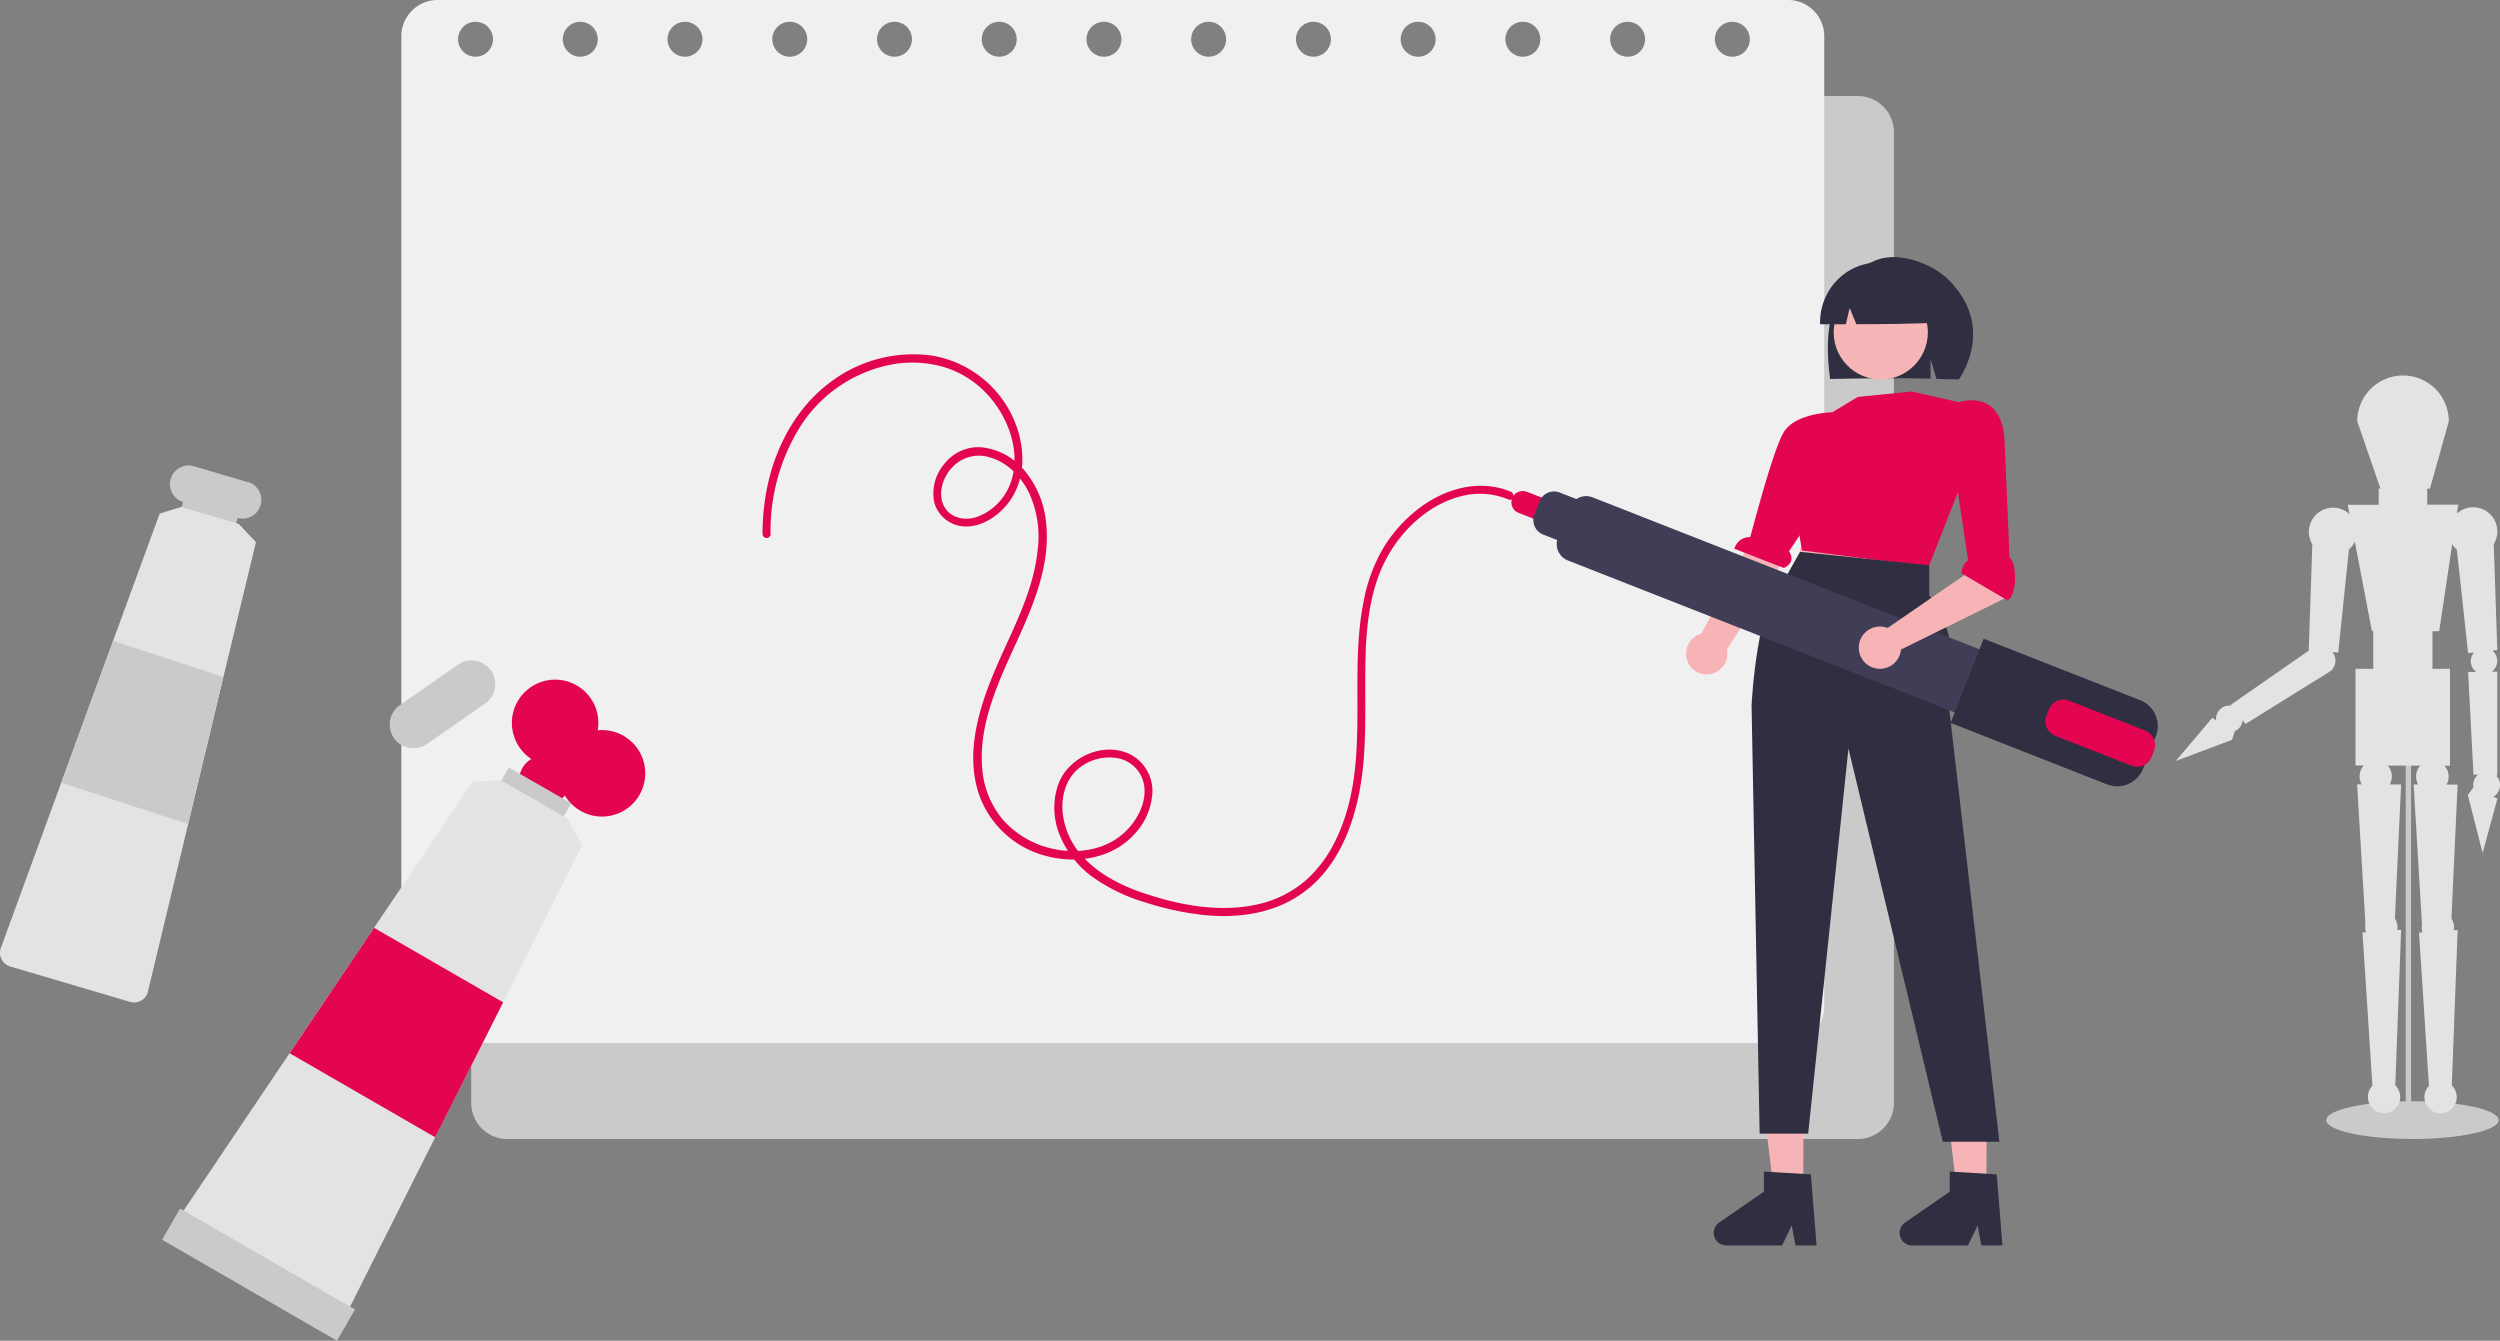 <svg xmlns="http://www.w3.org/2000/svg" viewBox="0 0 538.29 288.68"><rect x="0" y="0" width="538.29" height="288.68" fill="#808080" stroke="none"/><defs><style>.cls-1{fill:#cbcaca;}.cls-2{fill:#f0f0f0;}.cls-3{fill:#e40552;}.cls-4{fill:#e4e3e3;}.cls-5{fill:#2f2f41;}.cls-6{fill:#f6b4b7;}.cls-7{fill:#f6b5b7;}.cls-8{fill:#403d56;}</style></defs><g id="Calque_2" data-name="Calque 2"><g id="Calque_1-2" data-name="Calque 1"><g id="undraw_specs_re_546x" data-name="undraw specs re 546x"><path id="Tracé_710" data-name="Tracé 710" class="cls-1" d="M400,20.67H109.24a7.78,7.78,0,0,0-7.78,7.79v209a7.78,7.78,0,0,0,7.78,7.79H400a7.79,7.79,0,0,0,7.79-7.79v-209A7.79,7.79,0,0,0,400,20.67ZM117.43,32.88a3.76,3.76,0,1,1,3.76-3.75h0A3.76,3.76,0,0,1,117.43,32.88Zm22.55,0a3.76,3.76,0,1,1,3.76-3.75h0A3.76,3.76,0,0,1,140,32.88Zm22.55,0a3.76,3.76,0,1,1,3.76-3.75h0A3.75,3.75,0,0,1,162.53,32.88Zm22.55,0a3.76,3.76,0,1,1,3.76-3.75h0A3.75,3.75,0,0,1,185.08,32.88Zm22.55,0a3.76,3.76,0,1,1,3.76-3.75h0a3.75,3.75,0,0,1-3.76,3.75Zm22.55,0a3.76,3.76,0,1,1,3.76-3.75h0a3.75,3.75,0,0,1-3.76,3.75Zm22.55,0a3.76,3.76,0,1,1,3.76-3.75h0a3.75,3.75,0,0,1-3.76,3.75Zm22.56,0A3.76,3.76,0,1,1,279,29.13h0a3.75,3.75,0,0,1-3.75,3.75h0Zm22.55,0a3.76,3.76,0,1,1,3.75-3.75h0a3.75,3.75,0,0,1-3.75,3.75h0Zm22.55,0a3.76,3.76,0,1,1,3.76-3.75h0a3.76,3.76,0,0,1-3.76,3.75Zm22.55,0a3.76,3.76,0,1,1,3.76-3.75h0a3.76,3.76,0,0,1-3.76,3.75Zm22.55,0a3.76,3.76,0,1,1,3.76-3.75h0a3.75,3.75,0,0,1-3.76,3.75Zm22.55,0a3.76,3.76,0,1,1,3.76-3.75h0A3.75,3.75,0,0,1,388,32.88Z"/><path id="Tracé_711" data-name="Tracé 711" class="cls-2" d="M385,0H94.21a7.79,7.79,0,0,0-7.79,7.79v209a7.79,7.79,0,0,0,7.79,7.79H385a7.79,7.79,0,0,0,7.79-7.79V7.79A7.79,7.79,0,0,0,385,0ZM102.39,12.21a3.76,3.76,0,1,1,3.76-3.76,3.76,3.76,0,0,1-3.76,3.76Zm22.56,0a3.76,3.76,0,1,1,3.75-3.75h0A3.75,3.75,0,0,1,125,12.21Zm22.55,0a3.76,3.76,0,1,1,3.75-3.76,3.76,3.76,0,0,1-3.75,3.76Zm22.55,0a3.76,3.76,0,1,1,3.76-3.75h0A3.76,3.76,0,0,1,170.05,12.21Zm22.55,0a3.76,3.76,0,1,1,3.76-3.75h0A3.76,3.76,0,0,1,192.6,12.21Zm22.55,0a3.76,3.76,0,1,1,3.76-3.75h0A3.76,3.76,0,0,1,215.15,12.21Zm22.55,0a3.76,3.76,0,1,1,3.76-3.75h0A3.75,3.75,0,0,1,237.7,12.21Zm22.55,0A3.76,3.76,0,1,1,264,8.46h0A3.75,3.75,0,0,1,260.25,12.21Zm22.55,0a3.76,3.76,0,1,1,3.76-3.75h0A3.75,3.75,0,0,1,282.8,12.21Zm22.55,0a3.76,3.76,0,1,1,3.76-3.75h0A3.75,3.75,0,0,1,305.35,12.21Zm22.55,0a3.76,3.76,0,1,1,3.76-3.75h0A3.75,3.75,0,0,1,327.9,12.21Zm22.56,0a3.76,3.76,0,1,1,3.75-3.75h0A3.75,3.75,0,0,1,350.46,12.21Zm22.55,0a3.76,3.76,0,1,1,3.75-3.75h0A3.75,3.75,0,0,1,373,12.21Z"/><path id="Tracé_712" data-name="Tracé 712" class="cls-3" d="M165.92,115a42.22,42.22,0,0,1,6.7-23.64A30,30,0,0,1,192,78.48a24.33,24.33,0,0,1,11.65.68,21.12,21.12,0,0,1,8.92,5.73c4.66,5,7.54,12.94,4.83,19.58a12.17,12.17,0,0,1-6.95,6.8c-2.79,1-6.22.22-7.41-2.76-1-2.55,0-5.62,1.75-7.61a7.8,7.8,0,0,1,8.35-2.41c3.66,1,6.55,4,8.28,7.32a22.41,22.41,0,0,1,2,12.62c-.93,9.37-5.77,17.71-9.34,26.24-3.32,7.93-6.08,17.1-3.52,25.65a20.77,20.77,0,0,0,14.74,14c6.58,1.76,14.28.51,19-4.76a14.14,14.14,0,0,0,3.84-9.09,8.89,8.89,0,0,0-4.39-7.83c-5.7-3.18-13.39.09-15.77,5.92a15.31,15.31,0,0,0,.19,11.22,20.76,20.76,0,0,0,7.17,9.11,38.07,38.07,0,0,0,11.15,5.38A63.68,63.68,0,0,0,259.05,197c8.15.87,16.66-.49,23.05-6,5.63-4.8,8.72-11.92,10.29-19,1.83-8.22,1.56-16.62,1.57-25,0-8.92.25-18.65,4.54-26.71,3.38-6.34,9.35-11.88,16.47-13.54a16,16,0,0,1,9.86.81c1,.43,1.48-1.25.47-1.68-6.85-2.87-14.39-.62-20,3.75a31,31,0,0,0-7.47,8.39,35.69,35.69,0,0,0-4.27,11.75c-3.3,16.81,1.8,35-5.88,50.94a27.75,27.75,0,0,1-6.26,8.61,23.62,23.62,0,0,1-10.63,5.4c-8.34,1.89-17.38.1-25.31-2.68-7.6-2.67-15.2-7.66-16.56-16.22-.56-3.52.23-7.46,2.92-10a10.42,10.42,0,0,1,8.5-2.62,7.09,7.09,0,0,1,6,5.86c.54,3.32-1.08,6.76-3.24,9.19-4.73,5.33-12.65,6.08-19.07,3.74a19.74,19.74,0,0,1-8.21-5.64,19.38,19.38,0,0,1-4.34-11c-.75-9.13,3.2-17.9,6.9-26,3.78-8.24,7.84-17.29,6.88-26.59a20.54,20.54,0,0,0-4.5-11.24,13.89,13.89,0,0,0-9.52-5.22,9.31,9.31,0,0,0-8,3.7,9.7,9.7,0,0,0-2.06,8.25,7.07,7.07,0,0,0,6.72,5.11c3.33.06,6.5-1.94,8.63-4.37,4.82-5.48,4.35-13.6,1.23-19.81a23.41,23.41,0,0,0-17.14-12.62,29.54,29.54,0,0,0-22.05,5.9c-6.62,5-10.92,12.54-12.94,20.51a48.69,48.69,0,0,0-1.44,12,.87.87,0,0,0,1.74,0Z"/><ellipse id="Ellipse_376" data-name="Ellipse 376" class="cls-1" cx="519.44" cy="241.18" rx="18.56" ry="4.06"/><rect id="Rectangle_303" data-name="Rectangle 303" class="cls-1" x="517.99" y="161.8" width="1.16" height="76.96"/><path id="Tracé_713" data-name="Tracé 713" class="cls-4" d="M476.33,154.57l.83.5a2.87,2.87,0,0,1,2.59-3.14,2.77,2.77,0,0,1,.76,0l-.15-.2L497.25,140l-.14,0,.77-22.8h0a5.21,5.21,0,0,1,8-6.51l-.38-2h6.67v-3.48h.38l-5-14.5a9.86,9.86,0,0,1,19.72,0v0l-4.06,14.5-.58,0v3.45h6.67l-.29,1.91a5.21,5.21,0,0,1,7.93,6.6h0l.77,22.8-1.06.11a2.89,2.89,0,0,1-.12,4.54h1.18V167h-.25a2.9,2.9,0,0,1,0,4.08,3.05,3.05,0,0,1-.61.46l.89.39-3.19,11.74-3.19-12.5,1.16-1.57.06,0a2.87,2.87,0,0,1,1-2.8l-1,0-1.16-22.12h1.75a2.87,2.87,0,0,1-.62-4l.14-.18-1.27.12L529,118.36h0a5.46,5.46,0,0,1-1-1.2l-2.8,18.75h-1.45V144h3.77v20.88h-1.18a3.45,3.45,0,0,1,.42,4.06h2.41l-1.34,28.85a3.37,3.37,0,0,1,.5,2.51l.84-.06-1.26,33.48a3.48,3.48,0,1,1-4.92.09l-2.14-33,.76-.05a3.48,3.48,0,0,1-.12-1.75h0l-1.8-30.1h1a3.47,3.47,0,0,1,.42-4.06h-7a3.47,3.47,0,0,1,.43,4.06H517l-1.34,28.85a3.37,3.37,0,0,1,.5,2.51l.84-.06-1.26,33.48a3.48,3.48,0,1,1-4.92.09l-2.14-33,.76-.06a3.43,3.43,0,0,1-.12-1.74h0l-1.8-30.1h1a3.47,3.47,0,0,1,.43-4.06h-1.77V144H511v-8.12h-.29l-3.68-19.25a5.57,5.57,0,0,1-1.27,1.7h0l-2.3,22.19-1.27-.12a2.84,2.84,0,0,1,0,3.67l.08.11-.49.3-.11.1h0l-18.17,11.3-.62-.81a2.88,2.88,0,0,1-1.75,2.39l.06,0-.62,1.85-12.08,4.53Z"/><rect id="Rectangle_304" data-name="Rectangle 304" class="cls-1" x="43.24" y="104.17" width="3.87" height="12.24" transform="translate(-73.41 122.29) rotate(-73.51)"/><path id="Tracé_714" data-name="Tracé 714" class="cls-1" d="M53.3,103.8l-11.43-3.38a4,4,0,1,0-2.51,7.64l.08,0,.15,0L51,111.52l.15,0h0a4,4,0,0,0,2.19-7.75Z"/><path id="Tracé_715" data-name="Tracé 715" class="cls-4" d="M51.4,112.81l-.55-.16-11.74-3.48-.16,0-4.57,1.41L24.34,138,13.18,168.54.2,204.06a3,3,0,0,0,.13,2.46,3.11,3.11,0,0,0,1.89,1.59L28,215.72a3.11,3.11,0,0,0,3.85-2.1l0-.14,8.65-36,7.6-31.69,7-29,0-.09Z"/><path id="Tracé_716" data-name="Tracé 716" class="cls-3" d="M129.62,157.2c-.31,0-.61,0-.92.05a9.31,9.31,0,1,0-14.3,6.17,5.43,5.43,0,0,0,5.6,9.31,5.55,5.55,0,0,0,1.61-1.48,9.31,9.31,0,1,0,8-14.05Z"/><rect id="Rectangle_305" data-name="Rectangle 305" class="cls-1" x="112.59" y="163.47" width="4.89" height="15.5" transform="translate(-90.72 185.78) rotate(-60.15)"/><path id="Tracé_717" data-name="Tracé 717" class="cls-1" d="M105.71,144.38a5.09,5.09,0,0,0-7.09-1.27l-12.39,8.63a5.1,5.1,0,0,0,5.57,8.55l.26-.19,12.39-8.62A5.11,5.11,0,0,0,105.71,144.38Z"/><path id="Tracé_718" data-name="Tracé 718" class="cls-4" d="M122,176.14l-.63-.36-13.44-7.71-.2-.12-6,.41L80.54,199.77l-18.19,27-24.7,36.69a3.94,3.94,0,0,0,1.08,5.44L39,269,68.42,286a3.91,3.91,0,0,0,5.34-1.43l.1-.2L93.7,244.88l14.62-29.06,17-33.78.05-.1Z"/><rect id="Rectangle_306" data-name="Rectangle 306" class="cls-1" x="51.78" y="252.7" width="7.76" height="43.49" transform="translate(-209.84 185.43) rotate(-60)"/><path id="Tracé_719" data-name="Tracé 719" class="cls-5" d="M394.72,66.67c1.5-4.79,4.92-9.18,9.65-10.8s11.64.85,15.2,4.39c6.5,6.48,6.7,14.4,2.23,21.44-.89,0-3.95-.09-4.85-.12l-1.27-4.24v4.2c-7-.21-14.32-.08-21.63.06C393.39,76.62,393.22,71.46,394.72,66.67Z"/><path id="Tracé_720" data-name="Tracé 720" class="cls-6" d="M363.46,142.61a4.44,4.44,0,0,1,2.13-5.89,4.66,4.66,0,0,1,.74-.27l18.88-35.63,7.62,5.89-21,33.17a4.45,4.45,0,0,1-8.41,2.73Z"/><path id="Tracé_721" data-name="Tracé 721" class="cls-6" d="M388.28,256h-6.4l-3-24.69h9.44Z"/><path id="Tracé_722" data-name="Tracé 722" class="cls-6" d="M427.72,256h-6.4l-3-24.69h9.44Z"/><path id="Tracé_723" data-name="Tracé 723" class="cls-6" d="M413.94,115.62l1.45,3.77-.29,3.77-27.84-3.48.87-3.19,3.19-3.77Z"/><circle id="Ellipse_377" data-name="Ellipse 377" class="cls-7" cx="404.96" cy="71.56" r="10.14"/><path id="Tracé_724" data-name="Tracé 724" class="cls-3" d="M394.22,88.94l5.8-3.48,11.6-1.16,10.25,2.32-.1,18.85L415.27,122,388,118.53l-1-5.83s-7.54-10.13.58-15.93Z"/><path id="Tracé_725" data-name="Tracé 725" class="cls-5" d="M415.39,121.72v6.44s7.54,9.8,3.48,17.34L430.5,245.84H418.32L398,161.16l-8.67,82.94H378.88l-1.74-92.22s1.13-23.79,7.51-27.85l2.93-5.21Z"/><path id="Tracé_726" data-name="Tracé 726" class="cls-5" d="M398,58.36a12.73,12.73,0,0,1,19.35,11.11c-5.67.26-11.62.33-17.65.34l-1.43-3.49-.84,3.5H391.9A13,13,0,0,1,398,58.36Z"/><path id="Tracé_727" data-name="Tracé 727" class="cls-3" d="M331.56,112.22,327,110.44a2.43,2.43,0,1,1,1.73-4.55l.05,0,4.53,1.78a2.43,2.43,0,0,1-1.73,4.55l-.05,0Z"/><path id="Tracé_728" data-name="Tracé 728" class="cls-8" d="M432.45,142.25l-89.53-35.16a3.79,3.79,0,0,0-3.5.37l-3.58-1.41a3.35,3.35,0,0,0-4.34,1.89h0l-1.12,2.83a3.36,3.36,0,0,0,1.9,4.34h0l3,1.17a3.81,3.81,0,0,0,2.32,4.4l89.53,35.17a3.84,3.84,0,0,0,5-2.16h0l2.54-6.47a3.82,3.82,0,0,0-2.16-5Z"/><path id="Tracé_729" data-name="Tracé 729" class="cls-5" d="M453.63,168.87,420,155.65l7.12-18.12,33.66,13.22a6,6,0,0,1,3.4,7.81l-2.72,6.91A6,6,0,0,1,453.63,168.87Z"/><path id="Tracé_730" data-name="Tracé 730" class="cls-3" d="M458.93,164.86l-16.4-6.44a3.38,3.38,0,0,1-1.9-4.36l.51-1.29a3.36,3.36,0,0,1,4.36-1.9l16.4,6.44a3.37,3.37,0,0,1,1.9,4.35l-.51,1.3A3.36,3.36,0,0,1,458.93,164.86Z"/><path id="Tracé_731" data-name="Tracé 731" class="cls-6" d="M405.74,135a5,5,0,0,1,.69.21l17.69-12.18-.4-5.2,7.78-1.63,1.61,9.14a3.46,3.46,0,0,1-1.88,3.71l-21.92,10.81a4.55,4.55,0,1,1-4.12-4.94,5,5,0,0,1,.56.09Z"/><path id="Tracé_732" data-name="Tracé 732" class="cls-3" d="M108.33,215.82,93.71,244.88l-31.35-18.1,18.18-27Z"/><path id="Tracé_733" data-name="Tracé 733" class="cls-1" d="M48.09,145.74l-7.6,31.69-27.3-8.89L24.35,138Z"/><path id="Tracé_734" data-name="Tracé 734" class="cls-3" d="M422.38,123.46l9.86,5.8c2.32-1.16,1.87-8.69.45-9.13L431.63,95c-.58-11.6-9.76-8.41-9.76-8.41l-4.16.87,2.9,12.18,3.15,21A3.46,3.46,0,0,0,422.38,123.46Z"/><path id="Tracé_735" data-name="Tracé 735" class="cls-3" d="M394.44,88.78s-8,.13-10.45,4.41c-2,3.43-5.72,17.12-7.12,22.45a3.46,3.46,0,0,0-3.44,2.51l10.67,4.15c2.32-1.16,1.67-2.77,1.09-3.6l4-6,4.64-2.32,1.93-20.53Z"/><path id="Tracé_736" data-name="Tracé 736" class="cls-5" d="M391.14,268.17H386.6l-.81-4.29-2.08,4.29h-12a2.71,2.71,0,0,1-1.54-4.94l9.62-6.64v-4.33l10.12.6Z"/><path id="Tracé_737" data-name="Tracé 737" class="cls-5" d="M431.16,268.17h-4.54l-.81-4.29-2.08,4.29h-12a2.71,2.71,0,0,1-1.54-4.94l9.62-6.64v-4.33l10.12.6Z"/></g></g></g></svg>